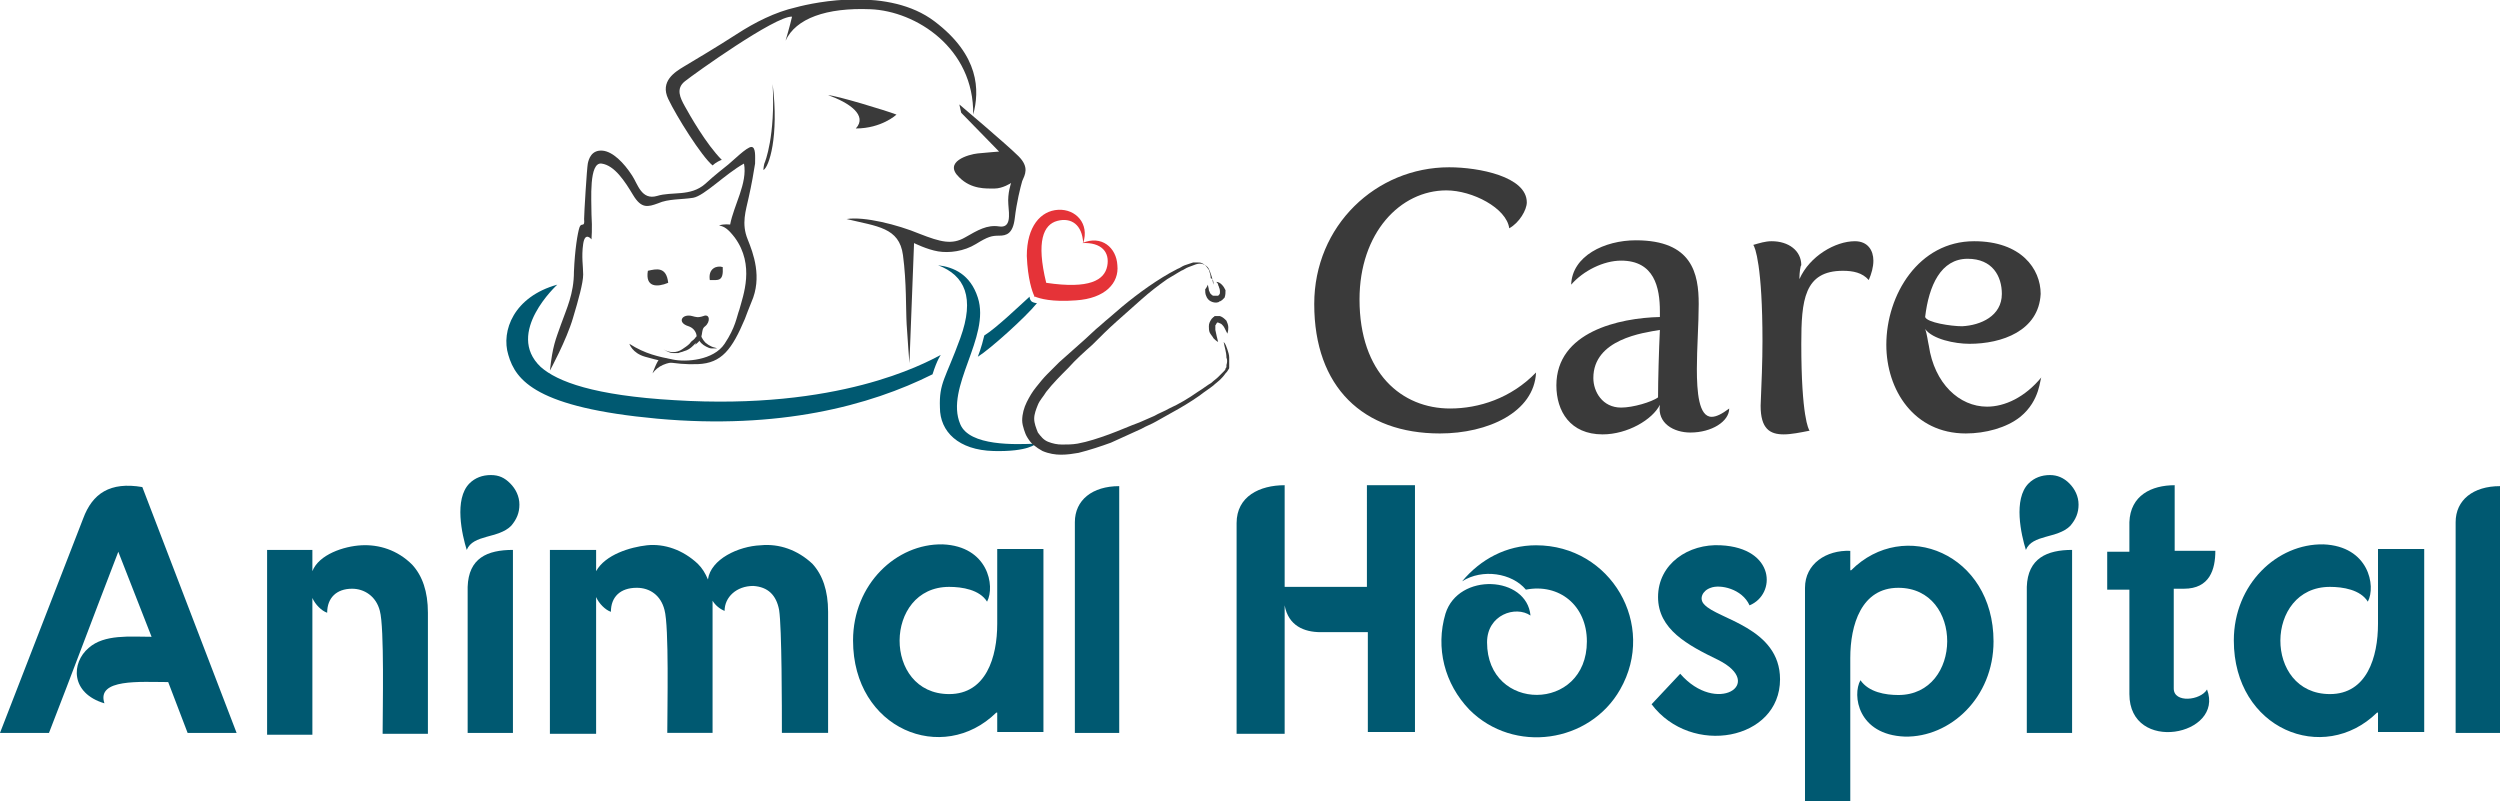 <?xml version="1.0" encoding="utf-8"?>
<!-- Generator: Adobe Illustrator 25.4.8, SVG Export Plug-In . SVG Version: 6.00 Build 0)  -->
<svg version="1.1" id="Layer_2" xmlns="http://www.w3.org/2000/svg" xmlns:xlink="http://www.w3.org/1999/xlink" x="0px" y="0px"
	 viewBox="0 0 270.5 86.7" style="enable-background:new 0 0 270.5 86.7;" xml:space="preserve">
<style type="text/css">
	.st0{fill:#3A3A3A;}
	.st1{fill:#005971;}
	.st2{fill:#E53338;}
	.st3{fill:none;}
</style>
<g>
	<path class="st0" d="M74.9,34.2c-1.1-0.3-1.7,0.7-0.4,1.1c0.9,0.3,1.1,1.3,0.7,2c1.1-0.7,0.5-1.6,1.1-2c0.6-0.5,0.5-1.4-0.2-1.1
		C75.5,34.4,75.3,34.3,74.9,34.2z"/>
	<path class="st0" d="M71.8,37.8c0.3,0.2,0.7,0.3,1,0.3c0.4,0,0.7-0.1,1-0.3c0.3-0.2,0.6-0.4,0.8-0.6c0.1-0.1,0.2-0.3,0.4-0.4
		c0.1-0.1,0.1-0.1,0.2-0.2c0,0,0-0.1,0.1-0.1c0,0,0-0.1,0.1-0.1l0.2-0.4l0.2,0.3c0.1,0.2,0.2,0.3,0.3,0.5c0.1,0.1,0.2,0.3,0.4,0.4
		c0.1,0.1,0.3,0.2,0.5,0.3c0.2,0.1,0.4,0.1,0.6,0.2c-0.2,0-0.4,0-0.6,0c-0.2,0-0.4-0.1-0.6-0.2c-0.4-0.2-0.7-0.5-0.9-0.9l0.3,0
		c0,0.1-0.1,0.1-0.1,0.1c0,0-0.1,0.1-0.1,0.1c-0.1,0.1-0.1,0.2-0.2,0.2c-0.1,0.1-0.3,0.3-0.4,0.4c-0.3,0.3-0.6,0.5-1,0.6
		c-0.2,0.1-0.4,0.1-0.6,0.2c-0.2,0-0.4,0-0.6,0C72.5,38.2,72.1,38,71.8,37.8z"/>
	<path class="st0" d="M70.1,29.3c0.9-0.2,2-0.5,2.2,1.3C71.1,31.1,69.8,31.1,70.1,29.3z"/>
	<path class="st0" d="M76.8,30.3c0.9,0,1.5,0.2,1.4-1.4C77.6,28.7,76.6,29,76.8,30.3z"/>
	<path class="st0" d="M59.5,40.1c0.3-2.7,0.6-3.3,1.2-5c0.6-1.7,1.4-3.3,1.4-5.7c0.1-2.4,0.4-4.2,0.6-4.8c0.2-0.6,0.6,0.1,0.5-0.9
		c0-0.6,0.3-5.5,0.4-6c0.1-0.5,0.4-1.5,1.6-1.4c1.1,0.1,2.3,1.3,3.2,2.7c0.6,0.9,1,2.7,2.7,2.2c1.6-0.5,3.6,0.1,5.2-1.3
		c1.2-1.1,1.9-1.6,2.5-2.1c0.5-0.4,2-1.9,2.5-1.9c0.5,0,0.4,1.1,0.4,1.8c-0.1,0.7-0.4,2.4-0.7,3.7c-0.3,1.4-0.8,2.8-0.1,4.5
		c0.6,1.5,1.6,4.1,0.4,6.8c-0.3,0.7-0.5,1.3-0.7,1.8c-1.4,3.3-2.5,4.8-5.1,4.9c-2.6,0.1-4.6-0.5-5.7-0.8c-1.4-0.4-1.7-1.4-1.7-1.4
		c1.7,1.1,3.2,1.4,4.7,1.7c1.4,0.3,4.4,0.1,5.6-1.7c1.2-1.8,1.3-2.9,1.6-3.7c0.4-1.5,1.7-4.8-0.5-7.8c-0.7-0.9-1.1-1.2-1.7-1.3
		c0.5-0.2,1.2-0.1,1.2-0.1c0.4-2.1,1.9-4.5,1.5-6.6c-2,1.1-4.3,3.5-5.5,3.7c-1.2,0.2-2.7,0.1-3.8,0.6c-1.1,0.4-1.8,0.6-2.7-0.9
		c-0.9-1.5-2-3.2-3.4-3.4c-1.4-0.2-1.1,3.9-1.1,5.5c0.1,1.5,0,2.7,0,2.7s-0.7-0.9-0.9,0.5c-0.2,1.4,0,2.4,0,3.3s-0.5,2.7-1.1,4.7
		C61.3,36.8,59.5,40.1,59.5,40.1z"/>
	<path class="st0" d="M70.6,40.4c0,0,0.5-1.4,0.8-1.6c0.3-0.2,1.5,0.3,2.2,0.3C72,39.2,71.2,39.6,70.6,40.4z"/>
	<path class="st1" d="M101.5,28.7c2.9,1.1,4,3.5,2.4,7.9s-2.3,4.8-2.2,7.5c0,2.6,2,4.6,5.8,4.7c3.8,0.1,4.6-0.8,4.6-0.8
		c-2.2,0.1-7.2,0.3-8.2-2.1c-1.7-4,3.3-9.4,1.9-13.7C105,29.7,103.2,28.9,101.5,28.7z"/>
	<path class="st0" d="M91.6,23.7c3.3,0.8,5.7,0.9,6.1,3.9s0.3,5.8,0.4,7.5s0.3,4.2,0.3,4.2l0.5-13c0,0,1.4,0.7,2.6,0.9
		c1.2,0.2,2.8,0,4.1-0.8c1.3-0.8,1.7-0.9,2.5-0.9c0.8,0,1.5-0.2,1.7-1.9s0.6-3.3,0.8-4c0.3-0.7,0.8-1.5-0.4-2.7s-6.4-5.6-6.4-5.6
		l0.2,0.9l4.1,4.2c0,0-1.3,0.1-2.3,0.2c-1,0.1-3.8,0.9-2,2.6c1.3,1.3,2.9,1.2,3.8,1.2s1.8-0.6,1.8-0.6s-0.4,1.1-0.3,2.3
		s0.3,2.6-1,2.4c-1.3-0.2-2.3,0.4-3.7,1.2c-1.4,0.8-2.6,0.5-4.9-0.4C97.1,24.3,93.5,23.4,91.6,23.7z"/>
	<path class="st0" d="M105.3,12.4c0.7-2.6,0.7-6.4-4.2-10.1c-4.9-3.7-12.8-2.1-15-1.5c-2.2,0.5-4.4,1.6-6.4,2.9S75,6.6,74,7.2
		c-1,0.6-2.6,1.6-1.7,3.5s3.6,6.2,4.8,7.2c0.3-0.3,0.9-0.6,1-0.6c-1.7-1.7-3.5-4.9-4-5.8c-0.5-0.9-1-1.9,0-2.7s9.8-7.1,11.6-7
		c-0.2,0.9-0.7,2.6-0.7,2.6C86.1,2,89.4,0.8,94.2,1C99.1,1.2,105.4,5.2,105.3,12.4z"/>
	<path class="st0" d="M82.6,18.4c0.6-0.3,1.7-3.6,1-9.3c0.3,5.6-0.8,8.4-0.9,8.6C82.6,18.1,82.6,18.4,82.6,18.4z"/>
	<path class="st0" d="M89.6,10.3c2.3,0.8,4.3,2.2,3,3.6c2.8,0,4.4-1.5,4.4-1.5C96,12,90.4,10.3,89.6,10.3z"/>
	<path class="st2" d="M116.4,32.5c-2.6,0.2-3.9-0.2-4.4-0.4c0,0-0.1,0-0.1,0c0,0,0,0,0-0.1c-0.2-0.4-0.7-1.8-0.8-4.3
		c0-3.2,1.5-4.9,3.4-5c1.9-0.1,3.4,1.5,2.7,3.6c-0.1-2-1.3-2.8-2.8-2.4c-1.5,0.4-2.3,2.2-1.2,6.7l0,0l0,0c4.7,0.7,6.3-0.3,6.6-1.8
		c0.3-1.5-0.6-2.6-2.7-2.5c2.1-0.9,3.7,0.5,3.8,2.4C121.1,30.6,119.6,32.3,116.4,32.5z"/>
	<path class="st0" d="M131.3,30.8c-0.1-0.3-0.1-0.6-0.2-0.9c-0.1-0.3-0.2-0.6-0.3-0.8c-0.1-0.2-0.3-0.4-0.6-0.5
		c-0.2-0.1-0.5-0.1-0.8,0c-0.3,0.1-0.5,0.2-0.8,0.3c-0.3,0.1-0.5,0.3-0.8,0.4c-0.5,0.3-1,0.6-1.5,0.9c-1,0.7-1.9,1.4-2.8,2.2
		c-0.9,0.8-1.8,1.6-2.7,2.4c-0.9,0.8-1.7,1.6-2.6,2.5c-0.9,0.8-1.8,1.6-2.6,2.5c-0.8,0.8-1.7,1.7-2.4,2.6c-0.3,0.5-0.7,0.9-0.9,1.4
		c-0.2,0.5-0.4,1-0.4,1.5c0,0.5,0.2,1,0.4,1.5c0.3,0.4,0.6,0.8,1.1,1c0.5,0.2,1,0.3,1.5,0.3c0.6,0,1.1,0,1.7-0.1
		c1.1-0.2,2.3-0.6,3.4-1c1.1-0.4,2.2-0.9,3.3-1.3c0.5-0.2,1.1-0.5,1.6-0.7c0.5-0.3,1.1-0.5,1.6-0.8c1.1-0.5,2.1-1.1,3.1-1.8
		c0.5-0.3,1-0.7,1.5-1c0.2-0.2,0.5-0.4,0.7-0.6c0.2-0.2,0.4-0.4,0.6-0.6c0.1-0.1,0.2-0.2,0.2-0.3c0-0.1,0.1-0.1,0.1-0.2
		c0,0,0-0.1,0-0.1c0,0,0-0.1,0-0.1c0.1-0.3,0.1-0.6,0-0.8c0-0.6-0.2-1.1-0.3-1.7c0.2,0.2,0.3,0.5,0.4,0.8c0.1,0.3,0.2,0.6,0.2,0.9
		c0,0.3,0,0.6,0,0.9c0,0,0,0.1,0,0.1c0,0,0,0.1,0,0.1c0,0.1-0.1,0.2-0.1,0.2c-0.1,0.2-0.2,0.3-0.3,0.4c-0.2,0.3-0.4,0.5-0.6,0.7
		c-0.2,0.2-0.5,0.4-0.7,0.6c-0.5,0.4-1,0.7-1.5,1.1c-1,0.7-2,1.3-3.1,1.9c-0.5,0.3-1.1,0.6-1.6,0.9c-0.5,0.3-1.1,0.5-1.6,0.8
		c-1.1,0.5-2.2,1-3.3,1.5c-1.1,0.4-2.3,0.8-3.5,1.1c-0.6,0.1-1.2,0.2-1.9,0.2c-0.6,0-1.3-0.1-2-0.4c-0.2-0.1-0.3-0.2-0.5-0.3
		c-0.1-0.1-0.3-0.2-0.4-0.3c-0.3-0.2-0.5-0.5-0.7-0.8c-0.2-0.3-0.3-0.6-0.4-0.9c-0.1-0.3-0.2-0.7-0.2-1c0-0.7,0.2-1.4,0.5-2
		c0.3-0.6,0.6-1.1,1-1.6c0.4-0.5,0.8-1,1.2-1.4c0.4-0.4,0.9-0.9,1.3-1.3c0.9-0.8,1.8-1.6,2.7-2.4l1.3-1.2c0.5-0.4,0.9-0.8,1.4-1.2
		c1.8-1.6,3.7-3.1,5.8-4.4c0.5-0.3,1-0.6,1.6-0.9c0.3-0.1,0.5-0.3,0.8-0.4c0.3-0.1,0.6-0.2,0.9-0.3c0.2,0,0.3,0,0.5,0
		c0.2,0,0.3,0,0.5,0.1c0.2,0.1,0.3,0.2,0.4,0.3c0.1,0.1,0.2,0.3,0.3,0.4c0.1,0.3,0.2,0.6,0.2,0.9C131.3,30.2,131.3,30.5,131.3,30.8z
		"/>
	<path class="st0" d="M131.8,37c-0.2-0.1-0.4-0.3-0.5-0.4c-0.1-0.2-0.3-0.4-0.4-0.6c-0.1-0.2-0.1-0.5-0.1-0.7c0-0.3,0.1-0.5,0.3-0.8
		c0.1-0.1,0.1-0.1,0.2-0.2c0,0,0.1,0,0.1-0.1c0,0,0.1,0,0.1,0c0.2,0,0.3,0,0.5,0c0.3,0.1,0.5,0.3,0.7,0.5c0.1,0.2,0.2,0.5,0.2,0.7
		c0,0.2,0,0.4-0.1,0.7c-0.1-0.2-0.2-0.4-0.3-0.6c-0.1-0.2-0.2-0.3-0.3-0.4c-0.1-0.1-0.2-0.1-0.4-0.2c-0.1,0-0.1,0-0.1,0c0,0,0,0,0,0
		c0,0,0,0,0,0c0,0,0,0,0,0c-0.1,0.1-0.1,0.2-0.2,0.3c0,0.1,0,0.3,0,0.5C131.6,36.2,131.7,36.6,131.8,37z"/>
	<path class="st0" d="M130.7,30.8c0,0.2,0.1,0.4,0.1,0.6c0.1,0.2,0.1,0.3,0.2,0.4c0.1,0.1,0.2,0.2,0.3,0.2c0.1,0,0.2,0,0.3,0
		c0,0,0,0,0.1,0c0,0,0,0,0.1,0c0,0,0.1-0.1,0.1-0.1c0.1-0.1,0.1-0.2,0.1-0.3c0-0.1,0-0.3-0.1-0.5c0-0.1-0.1-0.2-0.1-0.3
		c0-0.1-0.1-0.2-0.2-0.3c0.2,0,0.4,0.1,0.6,0.3c0.2,0.2,0.3,0.4,0.4,0.6c0,0.3,0,0.5-0.1,0.8c-0.1,0.1-0.2,0.2-0.3,0.3
		c-0.1,0-0.1,0.1-0.2,0.1c-0.1,0-0.1,0.1-0.2,0.1c-0.3,0.1-0.6,0-0.8-0.1c-0.2-0.1-0.4-0.3-0.5-0.6c-0.1-0.2-0.1-0.5-0.1-0.7
		C130.5,31.2,130.6,31,130.7,30.8z"/>
	<path class="st1" d="M60.3,30.8c-4.7,1.3-6.1,5-5.3,7.6c0.8,2.8,3.1,5.7,16.1,6.9c13.2,1.2,23-1.4,29.8-4.8
		c0.5-1.6,0.9-2.1,0.9-2.1c-1.9,1-11.1,6-28.8,4.9c-8.7-0.5-12.7-2-14.5-3.6C54.6,36,60.3,30.8,60.3,30.8z"/>
	<path class="st1" d="M105.8,38.6c1.3-0.8,5.2-4.3,6.4-5.8c-0.2,0-0.5-0.1-0.6-0.2c-0.1-0.1-0.2-0.3-0.2-0.5c-1,0.9-3.6,3.4-4.9,4.2
		C106.2,37.6,105.8,38.6,105.8,38.6z"/>
</g>
<g>
	<path class="st1" d="M15.4,52.7l10.2,26.6h-5.3l-2.1-5.5c-3,0-7.8-0.4-6.9,2.3c-3.7-1.1-3.6-4.4-1.7-6c1.7-1.5,4.5-1.2,6.8-1.2
		l-3.6-9.2C9.6,68,8.1,72.1,5.3,79.3H0l9-23.2C10,53.4,11.9,52.1,15.4,52.7z"/>
	<path class="st1" d="M39.1,59c1.9-0.1,3.9,0.5,5.5,2.1c1.1,1.2,1.7,2.9,1.7,5.2v13.1h-4.9c0-2.6,0.2-11.5-0.3-13.3
		c-0.4-1.6-1.7-2.4-3-2.4c-1.7,0-2.7,1-2.7,2.6c-0.6-0.2-1.3-0.9-1.6-1.6v1v13.8h-4.9V59.5h4.9v2.3C34.5,60,37.2,59.1,39.1,59z"/>
	<path class="st1" d="M55.2,52.3c0.6,0.6,1,1.4,1,2.3c0,0.9-0.3,1.6-0.9,2.3c-1.4,1.4-4.1,0.9-4.8,2.6c-0.5-1.6-1.4-5.5,0.3-7.2
		c0.6-0.6,1.4-0.9,2.3-0.9S54.6,51.7,55.2,52.3z M55.5,59.5v19.8h-4.9V63.5C50.7,60.4,52.7,59.5,55.5,59.5z"/>
	<path class="st1" d="M70,59c1.9-0.2,3.9,0.5,5.5,2c0.5,0.5,0.8,1,1.1,1.7c0.3-2.2,3.3-3.6,5.7-3.7c2-0.2,4,0.5,5.6,2
		c1.1,1.2,1.7,2.9,1.7,5.2v13.1h-5c0-2.6,0-11.4-0.3-13.3c-0.3-1.6-1.2-2.5-2.8-2.6c-1.8,0-3.1,1.2-3.1,2.7c-0.5-0.2-1-0.6-1.3-1.1
		c0,0.4,0,0.8,0,1.2v13.1h-4.9c0-2.6,0.2-11.5-0.3-13.3c-0.4-1.6-1.6-2.4-3-2.4c-1.8,0-2.8,1-2.8,2.6c-0.6-0.2-1.3-0.9-1.6-1.6v14.8
		h-5V59.5h5v2.3C65.5,60,68.2,59.2,70,59z"/>
	<path class="st1" d="M107.8,77.1c-5.8,5.7-15.5,1.8-15.5-7.8c0-6.1,4.7-10.5,9.7-10.4c4.9,0.2,5.7,4.5,4.8,6.2
		c-0.8-1.3-2.7-1.6-4.1-1.6c-7.1,0-7.2,11.6,0,11.6c4,0,5.2-4,5.2-7.6v-6v-2.1h5v19.8h-5V77.1z"/>
	<path class="st1" d="M121.1,79.3h-4.8c0-7.6,0-15.2,0-22.8c0-2.4,1.9-3.9,4.8-3.9C121.1,61.4,121.1,70.4,121.1,79.3z"/>
	<path class="st1" d="M139,63.5h8.9V52.5h5.2v26.7H148V68.4h-5.1c-1.8,0-3.5-0.7-3.9-2.9v13.9h-5.2V56.6c0-2.9,2.5-4.1,5.2-4.1V63.5
		z"/>
	<path class="st1" d="M175.3,74.6c-3.3,5.8-11.5,7-16.3,2.2c-2.7-2.8-3.7-6.7-2.6-10.4c1.4-4.5,8.8-4.1,9.2,0.2
		c-1.6-1.1-4.7-0.1-4.7,2.9c0,7.6,10.8,7.6,10.8-0.1c0-3.9-3-6.3-6.6-5.6c-1.5-1.8-4.7-2.3-6.9-0.9c2-2.4,4.8-3.9,8-3.9
		C174.3,59,179.3,67.6,175.3,74.6z"/>
	<path class="st1" d="M185.1,63.6c-0.9,0.3-1.3,1.2-0.7,1.8c1.4,1.6,8.2,2.5,8.2,8.1c0,6.6-9.6,8.4-13.9,2.7l3.1-3.3
		c3.9,4.5,9.3,1.1,4.1-1.5c-3.3-1.6-6.5-3.3-6.5-6.8c0-3.6,3.3-5.8,6.8-5.6c5.9,0.3,6,5.3,3.1,6.5C188.5,63.7,186.1,63.2,185.1,63.6
		z"/>
	<path class="st1" d="M200.3,61.7c5.7-5.7,15.4-1.8,15.4,7.7c0,6.1-4.7,10.4-9.6,10.3c-5.1-0.2-5.7-4.5-4.8-6.1
		c0.9,1.3,2.7,1.6,4.1,1.6c7,0,7.1-11.6,0-11.6c-4,0-5.2,4-5.2,7.6v15.6h-4.9c0-7.8,0-15.5,0-23.2c0-2.6,2.3-4.1,4.9-4V61.7z"/>
	<path class="st1" d="M223.9,52.3c0.6,0.6,1,1.4,1,2.3c0,0.9-0.3,1.6-0.9,2.3c-1.4,1.4-4.1,0.9-4.8,2.6c-0.5-1.6-1.4-5.5,0.3-7.2
		c0.6-0.6,1.4-0.9,2.3-0.9C222.6,51.4,223.3,51.7,223.9,52.3z M224.2,59.5v19.8h-4.9V63.5C219.4,60.4,221.5,59.5,224.2,59.5z"/>
	<path class="st1" d="M235.3,52.5v7.1h4.4c0,2-0.6,4.1-3.4,4.1h-1.1v10.8c0,1.6,2.9,1.3,3.6,0.1c1.9,5-8.4,7-8.4,0.5V63.8H228v-4.1
		h2.4v-3.2C230.5,53.6,232.8,52.5,235.3,52.5z"/>
	<path class="st1" d="M257.2,77.1c-5.8,5.7-15.5,1.8-15.5-7.8c0-6.1,4.7-10.5,9.7-10.4c4.9,0.2,5.7,4.5,4.8,6.2
		c-0.8-1.3-2.7-1.6-4.1-1.6c-7.1,0-7.2,11.6,0,11.6c4,0,5.2-4,5.2-7.6v-6v-2.1h5v19.8h-5V77.1z"/>
	<path class="st1" d="M270.5,79.3h-4.8c0-7.6,0-15.2,0-22.8c0-2.4,1.9-3.9,4.8-3.9C270.5,61.4,270.5,70.4,270.5,79.3z"/>
</g>
<g>
	<rect x="140.4" y="16" class="st3" width="130.1" height="44.4"/>
	<path class="st0" d="M156.8,18.1c3.2,0,8.4,1,8.4,3.8c0,0.8-0.8,2.2-1.9,2.8c-0.3-2.2-4-4.1-6.8-4.1c-5,0-9.4,4.6-9.4,11.8
		c0,8,4.6,11.8,9.8,11.8c3.1,0,6.6-1.1,9.3-3.9c-0.2,4.3-5.2,6.6-10.4,6.6c-8.3,0-13.6-5-13.6-14C142.2,24.4,148.9,18.1,156.8,18.1z
		"/>
	<path class="st0" d="M168.4,41.7c0-5.8,6.8-7.3,11.2-7.4v-0.6c0-2.6-0.6-5.5-4.2-5.5c-1.9,0-4.1,1.1-5.4,2.6c0.1-3.1,3.6-4.8,7-4.8
		c6.1,0,6.8,3.6,6.8,6.9c0,2.1-0.2,4.8-0.2,7c0,2.5,0.2,5.2,1.6,5.2c0.5,0,1.1-0.3,1.9-0.9c0,1.4-1.9,2.6-4.2,2.6
		c-1.8,0-3.6-1-3.3-3l0,0c-0.8,1.6-3.5,3.2-6.2,3.2C169.9,47,168.4,44.5,168.4,41.7z M179.6,35.7c-1.8,0.3-7.2,1-7.2,5.2
		c0,1.5,1,3.2,3,3.2c1.3,0,3.3-0.6,4-1.1C179.4,41.2,179.5,37.7,179.6,35.7z"/>
	<path class="st0" d="M194.7,30c0,0.1,0,0.1,0,0.2c1.1-2.5,3.9-4.1,6-4.1c1.4,0,2,1,2,2.1c0,0.7-0.2,1.4-0.5,2.1
		c-0.7-0.8-1.7-1-2.8-1c-4.2,0-4.5,3.2-4.5,7.9c0,7.9,0.8,9.3,0.9,9.4c-1,0.2-2,0.4-2.8,0.4c-1.5,0-2.5-0.6-2.5-3.1
		c0.1-2.4,0.2-4.8,0.2-7c0-8.1-0.8-10.2-1-10.4c0.7-0.2,1.3-0.4,2-0.4c1.8,0,3.2,1,3.2,2.6C194.8,28.7,194.7,29.6,194.7,30z"/>
	<path class="st0" d="M218.6,45.1c-1.5,1.2-3.8,1.8-5.9,1.8c-5.6,0-8.6-4.7-8.6-9.6c0-5.4,3.5-11.2,9.5-11.2c5.1,0,7.2,3,7.2,5.7
		c-0.2,4-4.2,5.4-7.7,5.4c-1.6,0-4-0.5-4.8-1.6l0,0c0.2,0.5,0.3,1.4,0.4,1.8c0.6,4.1,3.3,6.6,6.3,6.6c1.9,0,4.1-1,5.9-3.2
		C220.7,40.9,220.8,43.3,218.6,45.1z M216.6,31.8c0-1.9-1-3.8-3.7-3.8c-2.9,0-4.2,2.9-4.6,6.3c0.2,0.6,2.8,1,4,1
		C214.3,35.2,216.6,34.2,216.6,31.8z"/>
</g>
</svg>
